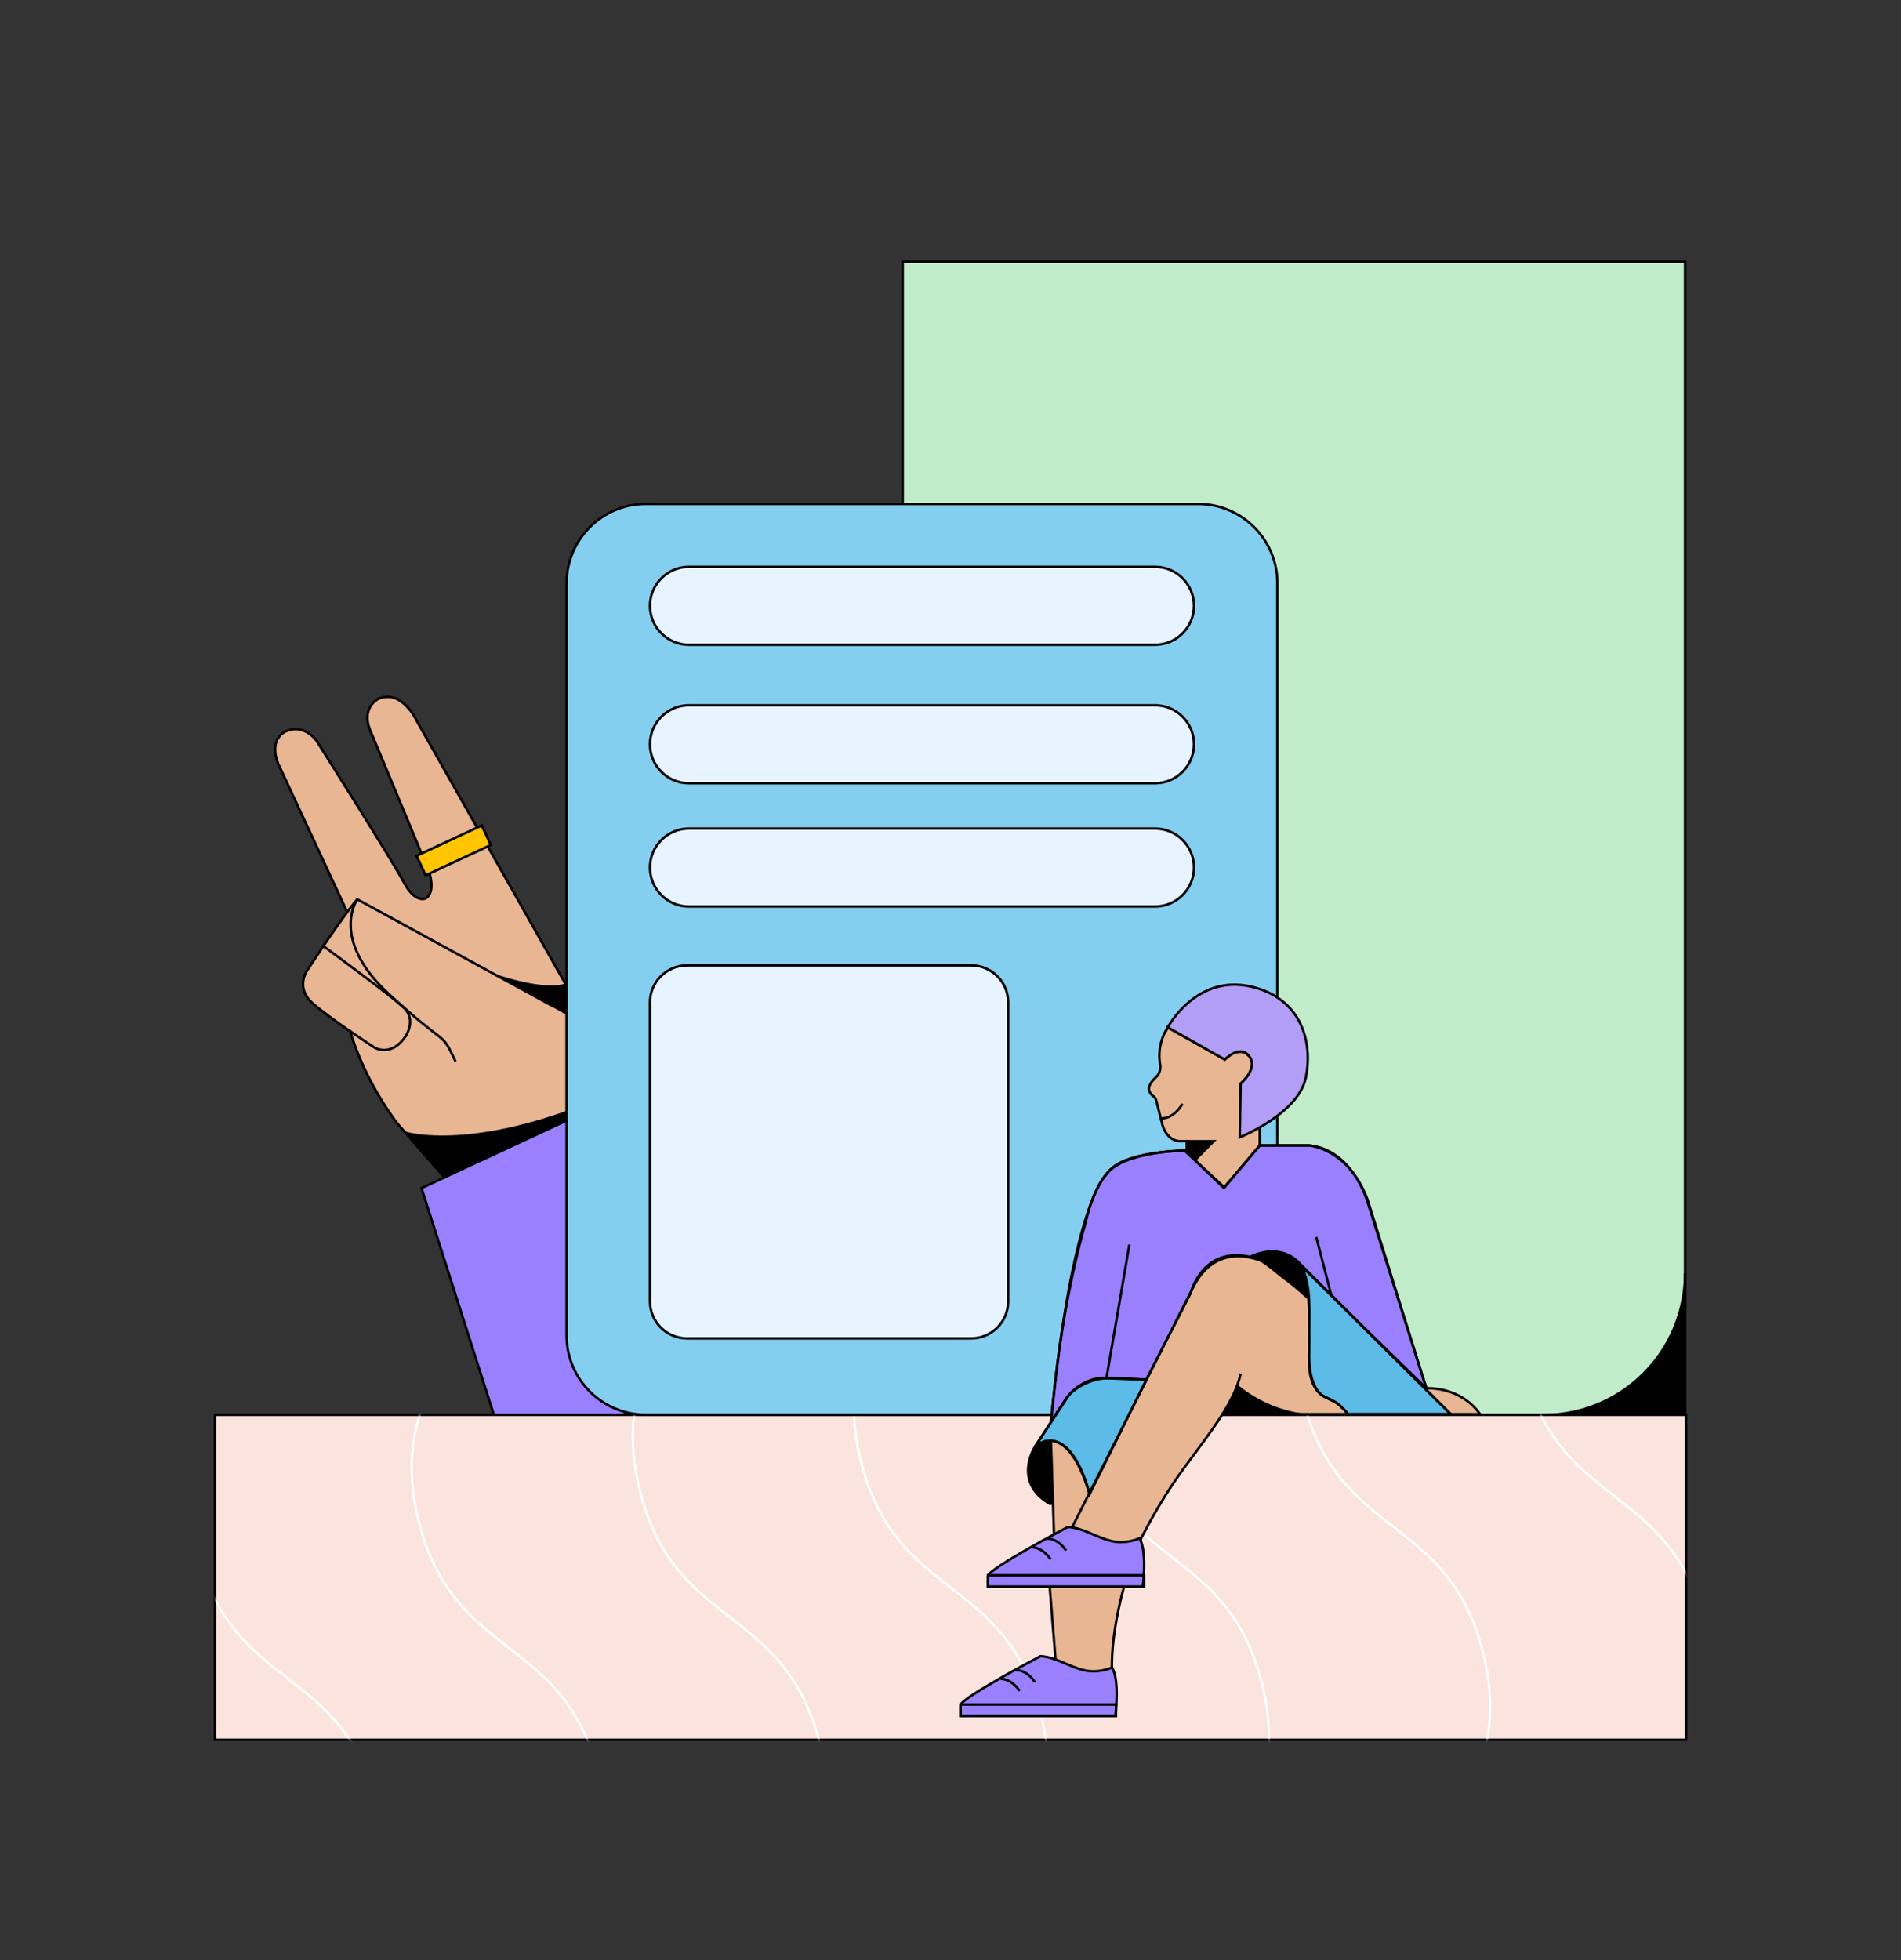 <?xml version="1.0" encoding="UTF-8"?> <svg xmlns="http://www.w3.org/2000/svg" width="582" height="600" viewBox="0 0 582 600" fill="none"><rect x="0" y="0" width="582" height="600" fill="#333333" stroke="none"/><path d="M276.36 433.12L515.9 433.12V80.11L276.36 80.11L276.36 433.12Z" fill="#C0ECCA" stroke="black" stroke-width="0.75" stroke-miterlimit="10"></path><path d="M472.57 433.11H515.9V389.78C515.9 413.71 496.5 433.11 472.57 433.11Z" fill="black" stroke="black" stroke-width="0.75" stroke-miterlimit="10"></path><path d="M99.01 289.57L94.05 297.02C94.05 297.02 90.32 302.25 95.61 306.99C100.9 311.73 114.74 320.7 114.74 320.7C114.74 320.7 121.12 322.79 124.19 317.16C124.19 317.16 127.7 312.08 123.4 308.2C119.1 304.32 99.01 289.58 99.01 289.58V289.57Z" fill="#E8B692"></path><path d="M184.13 320.66L127.45 220.41C127.45 220.41 123.04 210.95 115.96 213.84C115.96 213.84 110.04 216.53 113.68 224.34L131.26 266.54C131.26 266.54 133.66 273.03 130.27 275.02C130.27 275.02 127.03 276.53 123.64 270.09C120.25 263.65 96.98 226.84 96.98 226.84C96.98 226.84 93.37 221.37 87.53 223.84C87.53 223.84 82.12 225.9 85.15 233.74L106.32 279.19C106.32 279.19 133.83 324.05 184.14 320.66H184.13Z" fill="#E8B692"></path><path d="M184.13 320.66L127.45 220.41C127.45 220.41 123.04 210.95 115.96 213.84C115.96 213.84 110.04 216.53 113.68 224.34L131.26 266.54C131.26 266.54 133.66 273.03 130.27 275.02C130.27 275.02 127.03 276.53 123.64 270.09C120.25 263.65 96.98 226.84 96.98 226.84C96.98 226.84 93.37 221.37 87.53 223.84C87.53 223.84 82.12 225.9 85.15 233.74L106.32 279.19" stroke="black" stroke-width="0.75" stroke-miterlimit="10"></path><path d="M99.01 289.57C99.01 289.57 106.02 279.17 109.37 275.26L140.32 294.83L135.7 320.28L99.01 289.56V289.57Z" fill="#E8B692"></path><path d="M107.1 315.28C111.81 331.48 121.72 343.95 121.72 343.95L136.04 360.41L192.01 334.35L185.15 322.34C179.52 312.29 168.86 307.75 168.86 307.75L109.38 275.26C109.38 275.26 95.84 295.57 119.11 304.31C124.99 306.52 127.09 320.83 120.98 315.76L107.11 315.28H107.1Z" fill="#E8B692"></path><path d="M123.711 346.24C123.711 346.24 145.931 353.8 191.101 332.77L192.001 334.35L136.031 360.41L123.711 346.24Z" fill="black"></path><path d="M139.47 324.92C134.86 315.03 137.39 321.14 119.1 304.31C100.81 287.49 109.37 275.26 109.37 275.26L168.85 307.75C168.85 307.75 179.51 312.29 185.14 322.34L192 334.35L136.03 360.41L121.71 343.95C121.71 343.95 111.8 331.48 107.09 315.28" stroke="black" stroke-width="0.75" stroke-miterlimit="10"></path><path d="M99.01 289.57L94.05 297.02C94.05 297.02 90.32 302.25 95.61 306.99C100.9 311.73 114.74 320.7 114.74 320.7C114.74 320.7 119.85 323.69 124.19 317.16C124.19 317.16 127.7 312.08 123.4 308.2C119.1 304.32 99.01 289.58 99.01 289.58V289.57Z" stroke="black" stroke-width="0.75" stroke-miterlimit="10"></path><path d="M99.01 289.57C99.01 289.57 106.02 279.17 109.37 275.26" stroke="black" stroke-width="0.75" stroke-miterlimit="10"></path><path d="M173.01 301.01C173.01 301.01 168.01 303.71 150.67 297.83C150.67 297.83 177.97 311.02 180.66 316.29L173.01 301.01Z" fill="black"></path><path d="M147.481 252.659L127.537 261.946L130.319 267.92L150.263 258.633L147.481 252.659Z" fill="#FFC500" stroke="black" stroke-width="0.75" stroke-miterlimit="10"></path><path d="M129.051 363.66L192.001 334.35L236.361 411.96L156.351 449.22L129.051 363.66Z" fill="#9980FF" stroke="black" stroke-width="0.75" stroke-miterlimit="10"></path><path d="M516.201 433.06H65.801V532.52H516.201V433.06Z" fill="#FBE3DE" stroke="black" stroke-width="0.75" stroke-miterlimit="10"></path><mask id="mask0_1402_72725" style="mask-type:alpha" maskUnits="userSpaceOnUse" x="66" y="433" width="450" height="100"><path d="M515.9 433.5H66.09V532.22H515.9V433.5Z" fill="black"></path></mask><g mask="url(#mask0_1402_72725)"><path d="M103.2 646.97C92.51 603.95 126.28 595.56 115.6 552.53C104.91 509.5 71.14 517.89 60.45 474.86C49.76 431.83 83.53 423.44 72.85 380.41" stroke="white" stroke-width="0.75" stroke-miterlimit="10"></path><path d="M170.901 637.6C160.211 594.58 193.981 586.19 183.301 543.16C172.611 500.13 138.841 508.52 128.151 465.49C117.461 422.46 151.231 414.07 140.551 371.04" stroke="white" stroke-width="0.75" stroke-miterlimit="10"></path><path d="M238.6 628.24C227.91 585.22 261.68 576.83 251 533.8C240.31 490.77 206.54 499.16 195.85 456.13C185.16 413.1 218.93 404.71 208.25 361.68" stroke="white" stroke-width="0.75" stroke-miterlimit="10"></path><path d="M306.301 619.28C295.611 576.26 329.381 567.87 318.701 524.84C308.011 481.81 274.241 490.2 263.551 447.17C252.861 404.14 286.631 395.75 275.951 352.72" stroke="white" stroke-width="0.75" stroke-miterlimit="10"></path><path d="M374 609.92C363.31 566.9 397.08 558.51 386.4 515.48C375.71 472.45 341.94 480.84 331.25 437.81C320.56 394.78 354.33 386.39 343.65 343.36" stroke="white" stroke-width="0.75" stroke-miterlimit="10"></path><path d="M441.7 600.55C431.01 557.53 464.78 549.14 454.1 506.11C443.41 463.08 409.64 471.47 398.95 428.44C388.26 385.41 422.03 377.02 411.35 333.99" stroke="white" stroke-width="0.75" stroke-miterlimit="10"></path><path d="M509.401 591.19C498.711 548.17 532.481 539.78 521.801 496.75C511.111 453.72 477.341 462.11 466.651 419.08C455.961 376.05 489.731 367.66 479.051 324.63" stroke="white" stroke-width="0.75" stroke-miterlimit="10"></path></g><path d="M366.811 154.26H197.721C184.323 154.26 173.461 165.121 173.461 178.52V408.77C173.461 422.168 184.323 433.03 197.721 433.03H366.811C380.209 433.03 391.071 422.168 391.071 408.77V178.52C391.071 165.121 380.209 154.26 366.811 154.26Z" fill="#84CFEF" stroke="black" stroke-width="0.75" stroke-miterlimit="10"></path><path d="M354.041 329.61C355.751 327.88 355.141 325.61 355.141 325.61C354.421 320.78 355.881 317.02 357.521 314.47L374.981 324.32C374.981 324.32 379.261 319.7 382.391 323.23C385.531 326.76 379.821 331.69 379.821 331.69L379.671 344L385.671 342.04V354.77L391.091 359.96C391.091 359.96 381.171 368.76 356.761 367.35L363.381 357.59V349.31H360.851C356.841 348.73 355.851 344.17 355.851 344.17L354.051 337.07C353.871 336.19 353.451 335.79 353.451 335.79C351.821 334.78 351.751 333.43 351.751 333.43C351.541 331.67 354.041 329.61 354.041 329.61Z" fill="#E8B692" stroke="black" stroke-width="0.75" stroke-miterlimit="10"></path><path d="M363.381 349.31H371.581L363.381 357.58V349.31Z" fill="black" stroke="black" stroke-width="0.75" stroke-miterlimit="10"></path><path d="M362.01 337.84C362.01 337.84 359.7 342.34 355.52 342.34" stroke="black" stroke-width="0.75" stroke-miterlimit="10"></path><path d="M436.67 424.94C436.67 424.94 446.13 423.89 453.13 432.86H444.16L436.67 424.94Z" fill="#E8B692"></path><path d="M412.71 432.86H374.26C374.26 432.86 363.43 448.93 360.15 452.63C356.87 456.34 348.71 472.22 348.71 472.22L325.17 473.56L359.57 405.4L366.54 392.41C366.54 392.41 371.13 384.12 379.74 384.51C388.36 384.9 394.12 390.91 394.12 390.91L400.77 397.58L400.82 412.4C400.82 412.4 399.68 421.13 403.69 426.02C403.69 426.02 405.25 427.83 407.4 428.34C409.55 428.85 412.73 432.85 412.73 432.85L412.71 432.86Z" fill="#E8B692"></path><path d="M321.74 440.86L322.79 472.4L329.49 473.35L337.01 456.07C337.01 456.07 330.07 440.44 321.74 440.86Z" fill="#E8B692"></path><path d="M321.119 484.58L323.399 512.95H340.399C340.399 512.95 339.699 499.59 344.379 484.58H321.119Z" fill="#E8B692"></path><path d="M436.67 424.94L418.66 367.84C418.66 367.84 414.15 351.87 400.77 350.59H385.68L374.85 363.47L362.71 352.15C362.71 352.15 346.3 352.31 340.39 357.57C334.48 362.82 332.41 374.08 332.41 374.08C332.41 374.08 326.53 392.92 323.25 421.25L321.74 435.26L327.35 426.84C327.35 426.84 331.83 421.77 337.63 421.81L350.97 422.27L364.54 395.77C364.54 395.77 368.12 381.31 382.84 384.75C382.84 384.75 392.38 379.5 398.52 387.8L436.66 424.94H436.67Z" fill="#9980FF" stroke="black" stroke-width="0.75" stroke-miterlimit="10"></path><path d="M444.16 432.86L397.57 386.65C397.57 386.65 401.24 390.43 400.79 405.79L400.81 416.82C400.81 416.82 400.42 424.7 405.26 427.39C410.09 430.08 408.4 428.1 412.71 432.87H444.15L444.16 432.86Z" fill="#5CBCE7" stroke="black" stroke-width="0.75" stroke-miterlimit="10"></path><path d="M350.979 422.28L333.589 457.34C333.589 457.34 329.379 439.14 320.089 441.13C320.089 441.13 317.359 441.95 316.869 442.83L327.349 426.85C327.349 426.85 332.219 421.88 339.039 421.87L350.979 422.29V422.28Z" fill="#5CBCE7" stroke="black" stroke-width="0.75" stroke-miterlimit="10"></path><path d="M400.76 397.59C400.76 397.59 401.3 384.78 392.03 383.39C392.03 383.39 387.29 382.13 382.85 384.76C382.85 384.76 384.69 384.69 391.53 390.45L400.76 397.59Z" fill="black"></path><path d="M322.26 460.79C322.26 460.79 314.2 456.82 314.59 449.61C314.98 442.4 319.68 441.25 319.68 441.25L321.74 440.86L322.27 460.8L322.26 460.79Z" fill="black"></path><path d="M400.81 397.63L389.18 387.34C389.18 387.34 374.12 378.09 365.79 393.04L325.16 473.57L348.7 472.23C348.7 472.23 354.27 460.5 362.44 449.42C370.89 437.95 377.99 429.08 379.84 420.44" stroke="black" stroke-width="0.75" stroke-miterlimit="10"></path><path d="M444.159 432.86L397.809 386.65C397.809 386.65 392.739 380.17 382.859 384.65" stroke="black" stroke-width="0.75" stroke-miterlimit="10"></path><path d="M397.811 386.65C397.811 386.65 401.161 390.57 400.821 401.83V413.09C400.821 413.09 399.821 425.39 406.151 427.82C406.151 427.82 409.881 429.04 412.721 432.87" stroke="black" stroke-width="0.75" stroke-miterlimit="10"></path><path d="M350.981 422.28L338.761 421.75C333.581 421.75 328.761 424.38 325.951 428.73L316.871 442.82C316.871 442.82 309.711 453.78 321.741 460.5" stroke="black" stroke-width="0.75" stroke-miterlimit="10"></path><path d="M316.869 442.82C316.869 442.82 326.379 433.34 333.589 457.34" stroke="black" stroke-width="0.75" stroke-miterlimit="10"></path><path d="M323.559 512.96L321.279 484.58" stroke="black" stroke-width="0.75" stroke-miterlimit="10"></path><path d="M322.79 472.6L321.74 440.86" stroke="black" stroke-width="0.75" stroke-miterlimit="10"></path><path d="M321.74 435.27C328.2 368.81 338.46 359.82 338.46 359.82C343.44 352.29 362.72 352.17 362.72 352.17L374.65 363.6L385.68 350.6H400.95C400.95 350.6 412.86 351.62 418.67 367.15L436.68 424.94C436.68 424.94 446.9 424.15 453.14 432.86H374.03" stroke="black" stroke-width="0.75" stroke-miterlimit="10"></path><path d="M340.501 512.88C340.501 512.88 338.931 496.48 348.711 472.23" stroke="black" stroke-width="0.75" stroke-miterlimit="10"></path><path d="M402.98 378.66L407.54 396.35" stroke="black" stroke-width="0.75" stroke-miterlimit="10"></path><path d="M345.76 380.96L338.83 421.39" stroke="black" stroke-width="0.75" stroke-miterlimit="10"></path><path d="M341.47 525.23C341.47 525.23 342.87 514.38 340.46 510.4C340.46 510.4 336.43 512.3 331.89 511.24C327.35 510.18 323.08 507.15 318.54 506.93C318.54 506.93 294.07 519.78 294.07 521.97V525.23H341.46H341.47Z" fill="#9980FF" stroke="black" stroke-width="0.75" stroke-miterlimit="10"></path><path d="M349.871 485.68C349.871 485.68 351.271 474.83 348.861 470.85C348.861 470.85 344.831 472.75 340.291 471.69C335.761 470.63 331.481 467.6 326.941 467.38C326.941 467.38 302.471 480.23 302.471 482.42V485.68H349.861H349.871Z" fill="#9980FF" stroke="black" stroke-width="0.75" stroke-miterlimit="10"></path><path d="M378.88 423.79C378.88 423.79 388.72 432.86 402.97 432.86H374.26C374.26 432.86 376.63 429.16 378.88 423.79Z" fill="black"></path><path d="M353.61 173.5H210.92C204.331 173.5 198.99 178.841 198.99 185.43C198.99 192.019 204.331 197.36 210.92 197.36H353.61C360.199 197.36 365.54 192.019 365.54 185.43C365.54 178.841 360.199 173.5 353.61 173.5Z" fill="#E7F3FF" stroke="black" stroke-width="0.75" stroke-miterlimit="10"></path><path d="M353.61 215.88H210.92C204.331 215.88 198.99 221.221 198.99 227.81C198.99 234.399 204.331 239.74 210.92 239.74H353.61C360.199 239.74 365.54 234.399 365.54 227.81C365.54 221.221 360.199 215.88 353.61 215.88Z" fill="#E7F3FF" stroke="black" stroke-width="0.75" stroke-miterlimit="10"></path><path d="M353.61 253.61H210.92C204.331 253.61 198.99 258.951 198.99 265.54C198.99 272.129 204.331 277.47 210.92 277.47H353.61C360.199 277.47 365.54 272.129 365.54 265.54C365.54 258.951 360.199 253.61 353.61 253.61Z" fill="#E7F3FF" stroke="black" stroke-width="0.75" stroke-miterlimit="10"></path><path d="M297.33 295.49H210.33C204.067 295.49 198.99 300.567 198.99 306.83V398.32C198.99 404.583 204.067 409.66 210.33 409.66H297.33C303.593 409.66 308.67 404.583 308.67 398.32V306.83C308.67 300.567 303.593 295.49 297.33 295.49Z" fill="#E7F3FF" stroke="black" stroke-width="0.75" stroke-miterlimit="10"></path><path d="M320.58 470.95C320.58 470.95 323.61 470.61 326.39 474.61" stroke="black" stroke-width="0.75" stroke-miterlimit="10"></path><path d="M315.859 473.64C315.859 473.64 318.889 473.3 321.669 477.3" stroke="black" stroke-width="0.75" stroke-miterlimit="10"></path><path d="M311.061 511.22C311.061 511.22 314.091 510.88 316.871 514.88" stroke="black" stroke-width="0.75" stroke-miterlimit="10"></path><path d="M306.35 513.9C306.35 513.9 309.38 513.56 312.16 517.56" stroke="black" stroke-width="0.75" stroke-miterlimit="10"></path><path d="M350.27 482.18H302.48V485.67H350.27V482.18Z" stroke="black" stroke-width="0.75" stroke-miterlimit="10"></path><path d="M341.65 521.74H294.08V525.23H341.65V521.74Z" stroke="black" stroke-width="0.75" stroke-miterlimit="10"></path><path d="M357.52 314.47C357.52 314.47 366.18 297.98 383.23 302.03C398.47 305.65 402.01 319.02 399.78 329.84C397.49 340.98 379.56 348.11 379.56 348.11L379.82 331.68C379.82 331.68 385.41 327.04 382.39 323.22C379.51 319.56 374.98 324.31 374.98 324.31L357.52 314.46V314.47Z" fill="#B29EF6" stroke="black" stroke-width="0.75" stroke-miterlimit="10"></path></svg> 